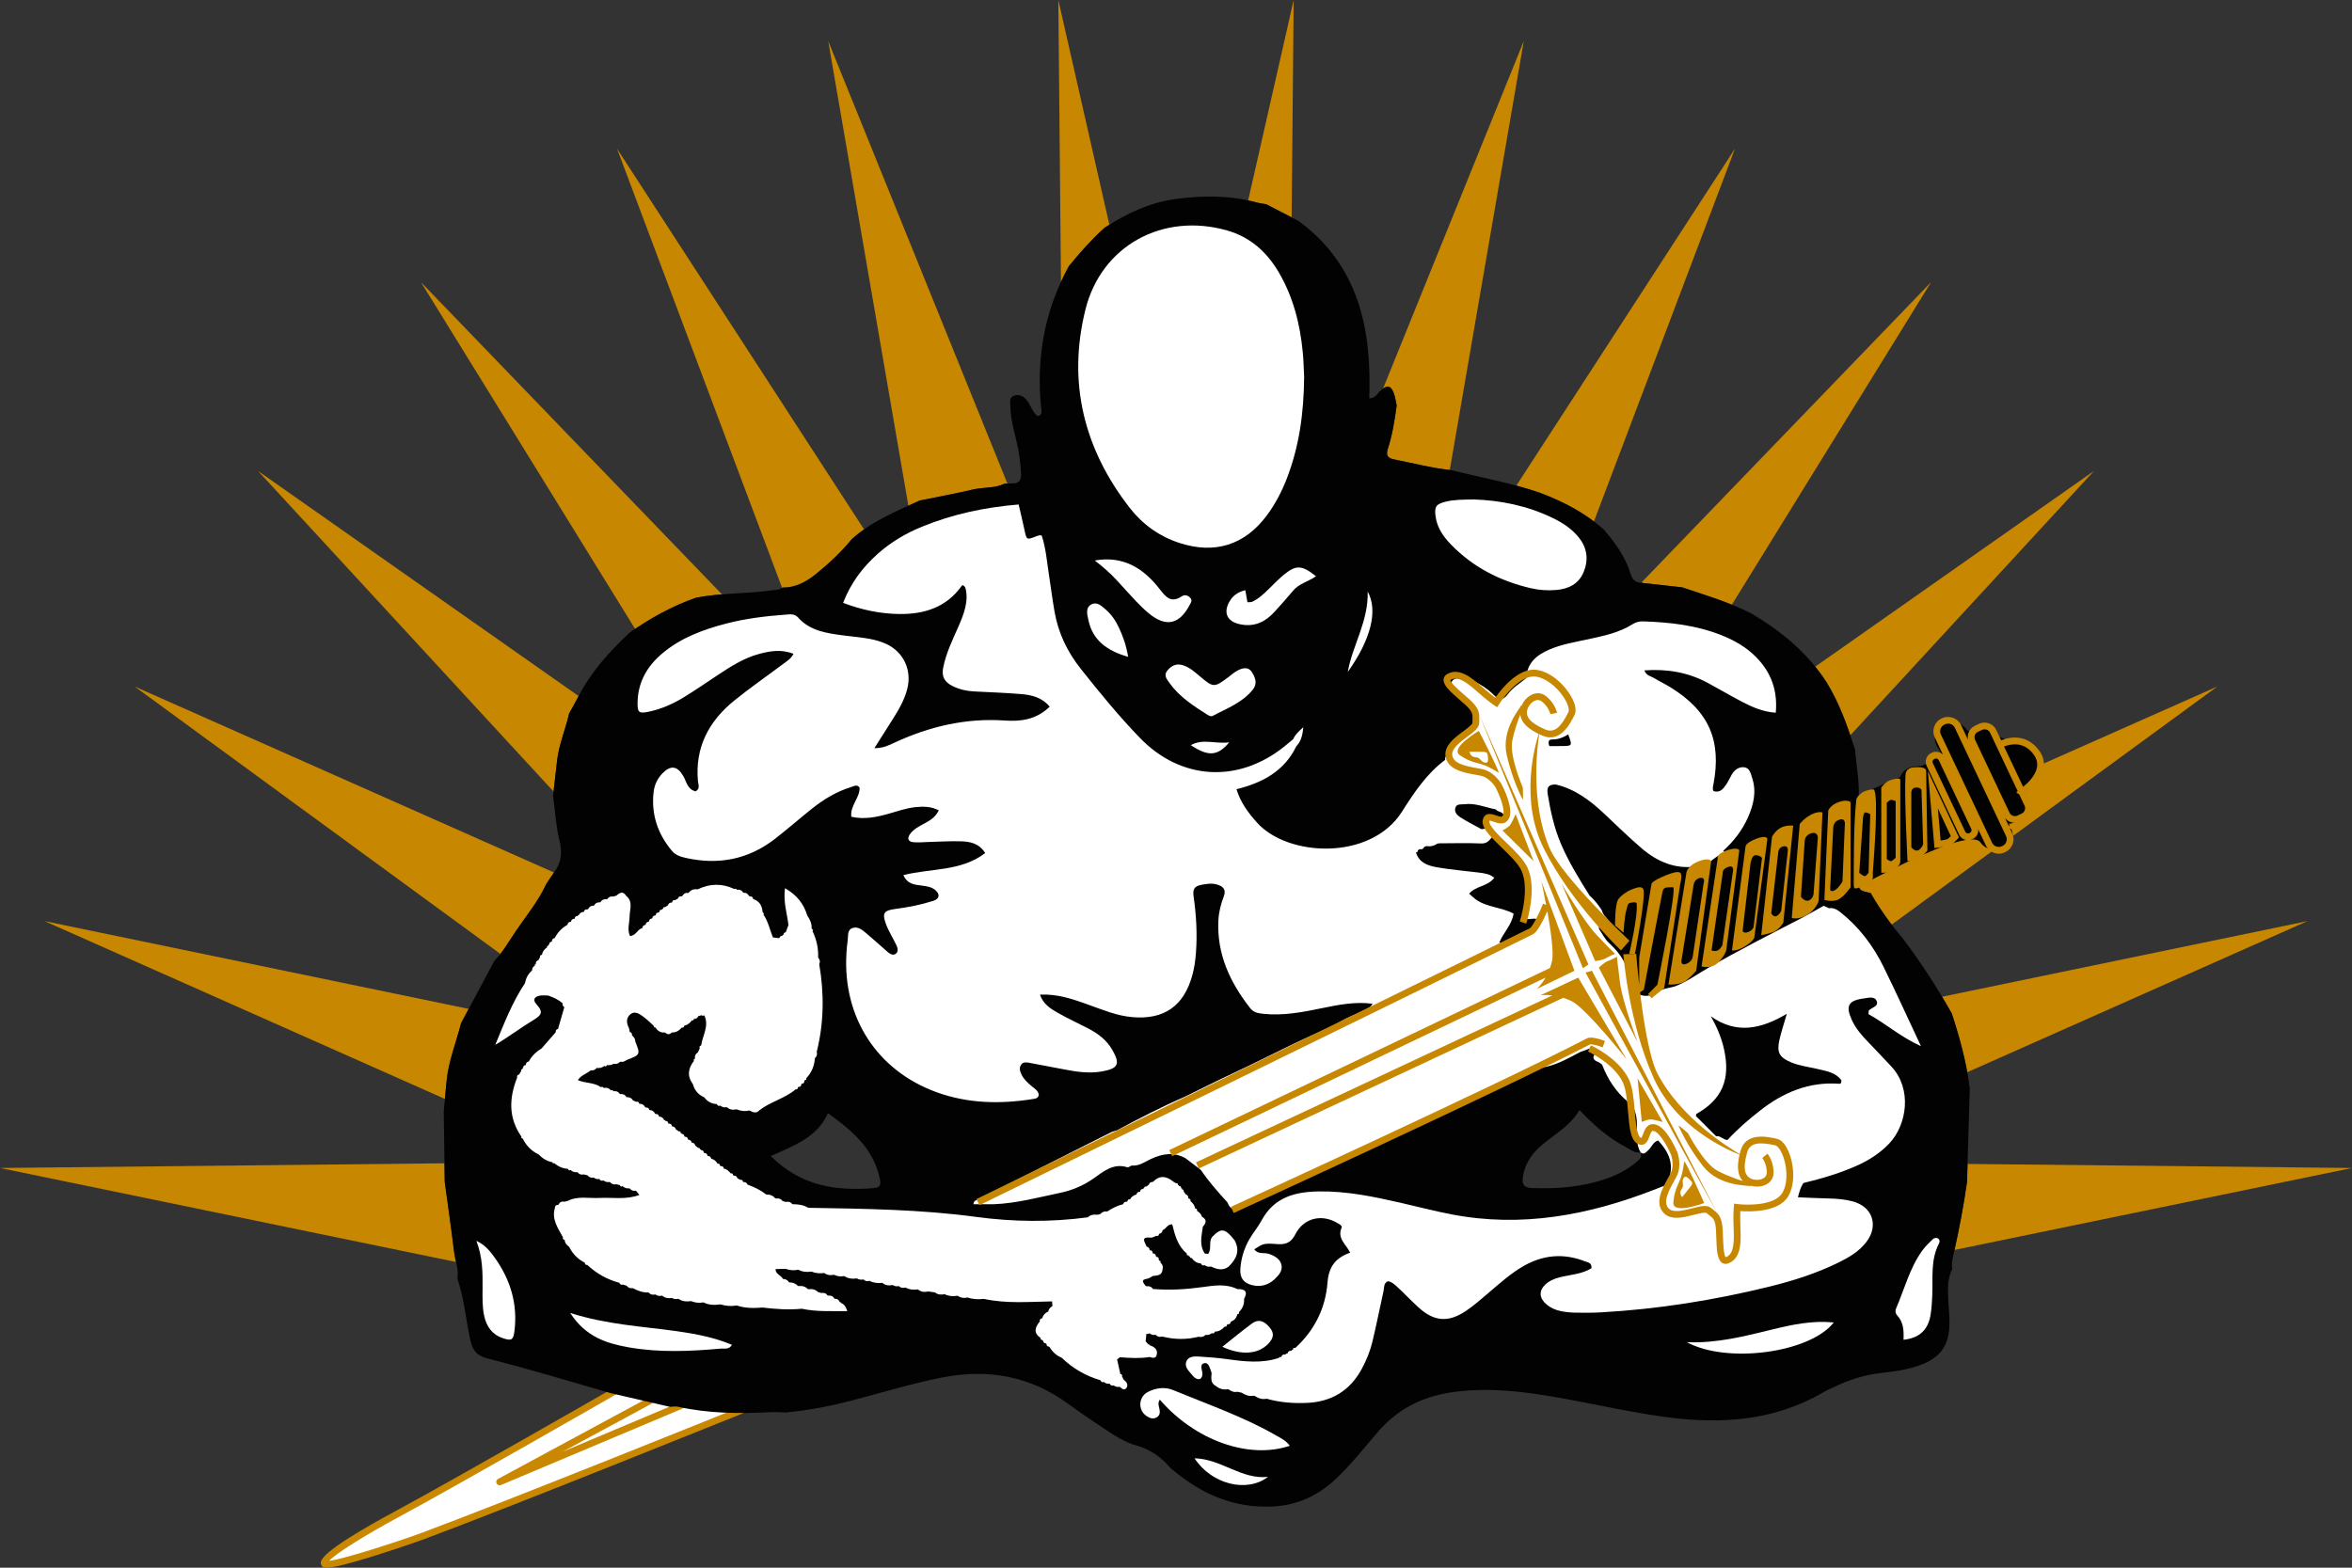 <?xml version="1.0" encoding="utf-8"?>
<!-- Generator: Adobe Illustrator 17.0.0, SVG Export Plug-In . SVG Version: 6.00 Build 0)  -->
<!DOCTYPE svg PUBLIC "-//W3C//DTD SVG 1.1//EN" "http://www.w3.org/Graphics/SVG/1.1/DTD/svg11.dtd">
<svg version="1.1" id="Capa_1" xmlns="http://www.w3.org/2000/svg" xmlns:xlink="http://www.w3.org/1999/xlink" x="0px" y="0px"
	 width="300px" height="200px" viewBox="0 0 300 200" enable-background="new 0 0 300 200" xml:space="preserve">
<rect x="0" y="0" width="300" height="200" fill="#333333" stroke="none"/>
<g>
	<g>
		<path fill="#C88700" d="M56.727,150.765c-0.011-0.786-0.023-1.571-0.034-2.356L0,149.008l58.173,11.993
			c-0.096-0.436-0.2-0.872-0.254-1.313C57.559,156.709,57.129,153.739,56.727,150.765z"/>
		<path fill="#C88700" d="M58.815,130.518c0.322-0.602,0.643-1.203,0.965-1.805l-54.1-11.201l51.067,22.685
			c0.073-0.771,0.145-1.542,0.221-2.314C57.218,135.336,58.192,132.971,58.815,130.518z"/>
		<path fill="#C88700" d="M69.682,112.77c0.325-0.487,0.635-0.986,0.979-1.46l-53.49-23.729l46.652,34.116
			c0.729-0.925,1.319-1.952,1.982-2.923C67.147,116.806,68.675,114.955,69.682,112.77z"/>
		<path fill="#C88700" d="M72.591,91.017c0.396-0.72,0.81-1.43,1.184-2.16c0.01-0.019,0.021-0.037,0.031-0.056L32.907,60.079
			l37.697,40.9c0.152-1.326,0.304-2.652,0.457-3.977C71.299,94.937,72.144,93.028,72.591,91.017z"/>
		<path fill="#C88700" d="M92.087,75.826L53.69,35.996L81.012,80.24c2.424-1.63,4.979-3.013,7.751-3.98
			C89.863,76.039,90.973,75.916,92.087,75.826z"/>
		<path fill="#C88700" d="M104.103,73.213c1.651-1.337,3.198-2.79,4.551-4.438c0.498-0.45,1.024-0.851,1.562-1.231L78.705,18.971
			l21.055,56.024c0.018-0.012,0.037-0.016,0.055-0.03C101.487,74.979,102.86,74.22,104.103,73.213z"/>
		<path fill="#C88700" d="M124.114,62.446c1.323-0.309,2.73-0.13,3.995-0.73c0.13-0.006,0.259-0.015,0.389-0.024L105.641,5.239
			l10.224,59.269c0.478-0.216,0.957-0.432,1.434-0.65C119.572,63.393,121.856,62.973,124.114,62.446z"/>
		<path fill="#C88700" d="M140.893,29.047c0.201-0.13,0.404-0.253,0.606-0.379L134.991,0l0.337,35.968
			c0.311-0.678,0.644-1.352,1.012-2.02C137.748,32.213,139.235,30.55,140.893,29.047z"/>
		<path fill="#C88700" d="M249.304,159.46L300,149.008l-49.036-0.518c-0.022,0.757-0.044,1.513-0.067,2.27
			C250.494,153.683,249.933,156.578,249.304,159.46z"/>
		<path fill="#C88700" d="M250.922,136.791l43.398-19.279l-46.613,9.651c0.422,0.704,0.839,1.411,1.241,2.128
			C249.76,131.754,250.457,134.244,250.922,136.791z"/>
		<path fill="#C98800" d="M237.094,112.074c-0.05,1.514-0.039,1.514,1.508,1.855c0.802,1.409,1.705,2.747,2.685,4.03l41.541-30.378
			l-45.508,20.188c-0.018,1.043-0.036,2.086-0.054,3.129C237.207,111.29,237.107,111.681,237.094,112.074z"/>
		<path fill="#C88700" d="M236.008,93.805l31.085-33.726l-35.566,24.976c0.494,0.613,0.97,1.245,1.407,1.92
			C234.271,89.119,235.194,91.439,236.008,93.805z"/>
		<path fill="#C88700" d="M220.899,77.147l25.412-41.151l-36.874,38.25c0.033,0.042,0.063,0.087,0.096,0.13
			c1.68,0.174,3.358,0.37,5.037,0.558C216.689,75.645,218.826,76.312,220.899,77.147z"/>
		<path fill="#C88700" d="M203.306,66.533l17.99-47.562l-27.885,42.983c1.003,0.271,2,0.565,2.985,0.906
			C198.87,63.788,201.212,64.945,203.306,66.533z"/>
		<path fill="#C88700" d="M177.89,50.511c0.112,0.396,0.171,0.807,0.254,1.21c-0.247,1.892-0.553,3.773-1.142,5.593
			c-0.251,0.777,0.024,1.136,0.779,1.287c2.376,0.474,4.727,1.076,7.139,1.356l9.439-54.718l-17.95,44.334
			C177.124,49.073,177.565,49.359,177.89,50.511z"/>
		<path fill="#C88700" d="M161.506,26.055c1.082,0.559,2.163,1.117,3.244,1.676L165.009,0l-5.805,25.57
			c0.362,0.078,0.725,0.161,1.086,0.261C160.686,25.939,161.1,25.982,161.506,26.055z"/>
	</g>
	<g>
		<g>
			<path id="XMLID_58_" fill="#FFFFFF" d="M94.749,179.843c0,0-29.554,11.935-40.813,16.114c-1.869,0.694-12.282,4.261-12.568,3.504
				c-0.384-1.013,7.648-5.42,9.408-6.37c7.606-4.104,27.671-15.624,27.671-15.624"/>
			<path fill="#C98800" d="M41.662,200c-0.552,0-0.624-0.191-0.698-0.385c-0.162-0.428-0.541-1.427,9.606-6.904
				c7.513-4.054,27.46-15.503,27.661-15.618l0.43,0.749c-0.201,0.116-20.158,11.57-27.681,15.63c-4.565,2.463-8.129,4.712-9,5.654
				c1.883-0.209,8.988-2.528,11.806-3.573c11.124-4.13,40.505-15.991,40.801-16.111l0.323,0.801
				c-0.295,0.119-29.688,11.985-40.824,16.119c-0.963,0.358-4.074,1.434-6.901,2.303C43.872,199.686,42.371,200,41.662,200z"/>
		</g>
		<path fill="#C98800" d="M63.727,189.488c-0.161,0-0.315-0.091-0.389-0.245c-0.1-0.207-0.019-0.457,0.184-0.566l19.319-10.436
			L83.252,179l-11.456,6.189l15.085-6.355l0.336,0.796l-23.321,9.825C63.841,189.477,63.784,189.488,63.727,189.488z"/>
	</g>
	<g>
		<path fill="#030202" d="M248.948,129.291c-1.878-3.345-3.965-6.552-6.279-9.611c-1.532-1.792-2.899-3.701-4.066-5.751
			c-1.548-0.341-1.558-0.341-1.508-1.855c0.013-0.393,0.112-0.784,0.172-1.176c0.025-1.46,0.051-2.92,0.076-4.38
			c-0.122,0.023-0.163-0.04-0.106-0.182c0.01-0.025,0.078-0.028,0.12-0.04c0.038-0.531,0.075-1.062,0.113-1.593
			c-0.119-0.416-0.046-0.822,0.068-1.226c-0.027-0.404-0.055-0.808-0.083-1.212c-0.14-0.003-0.279-0.006-0.419-0.009
			c0.016-0.218,0.033-0.435,0.05-0.65c0.086-2.014-0.322-3.991-0.47-5.989c-0.975-2.987-2.002-5.952-3.68-8.639
			c-2.431-3.762-5.795-6.5-9.607-8.747c-2.802-1.409-5.798-2.303-8.758-3.295c-1.778-0.199-3.554-0.41-5.333-0.591
			c-0.728-0.074-1.051-0.479-1.257-1.15c-0.659-2.15-1.951-3.933-3.395-5.616c-2.396-2.151-5.198-3.596-8.188-4.716
			c-3.653-1.267-7.46-1.931-11.198-2.865c-2.511-0.263-4.95-0.903-7.417-1.394c-0.755-0.15-1.03-0.51-0.779-1.287
			c0.588-1.82,0.895-3.702,1.142-5.593c-0.083-0.404-0.142-0.814-0.254-1.21c-0.39-1.382-0.941-1.535-1.94-0.556
			c-0.324,0.318-0.495,0.834-1.302,0.847c0.328-8.849-1.344-16.959-9.015-22.615c-1.376-0.711-2.751-1.421-4.127-2.132
			c-0.406-0.073-0.82-0.116-1.215-0.225c-3.388-0.93-6.815-0.909-10.265-0.456c-3.361,0.441-6.328,1.854-9.132,3.673
			c-1.658,1.503-3.145,3.167-4.554,4.902c-3.155,5.728-4.213,11.857-3.517,18.325c0.034,0.318,0.081,0.698-0.469,0.8
			c-0.717-0.513-0.877-1.469-1.468-2.11c-0.402-0.436-0.866-0.693-1.462-0.524c-0.747,0.211-0.557,0.829-0.55,1.363
			c0.018,1.527,0.413,2.991,0.772,4.458c0.329,1.342,0.507,2.7,0.588,4.077c0.048,0.819-0.161,1.346-1.095,1.331
			c-0.343-0.006-0.686,0.03-1.029,0.046c-1.264,0.6-2.671,0.421-3.995,0.73c-2.259,0.527-4.542,0.948-6.816,1.413
			c-3.027,1.383-6.126,2.64-8.645,4.917c-1.352,1.648-2.9,3.101-4.551,4.438c-1.243,1.007-2.615,1.766-4.289,1.752
			c-0.413,0.313-0.908,0.27-1.383,0.34c-3.208,0.469-6.478,0.314-9.668,0.955c-3.036,1.06-5.82,2.6-8.447,4.439
			c-2.569,2.407-4.917,4.99-6.54,8.158c-0.374,0.731-0.789,1.441-1.184,2.16c-0.447,2.011-1.292,3.92-1.53,5.984
			c-0.173,1.503-0.345,3.006-0.518,4.51c0.254,1.898,0.356,3.833,0.81,5.681c0.374,1.522,0.274,2.804-0.645,4.048
			c-0.364,0.493-0.686,1.019-1.027,1.529c-1.007,2.185-2.535,4.037-3.877,6.004c-0.875,1.283-1.623,2.664-2.731,3.777
			c-1.419,2.655-2.839,5.31-4.259,7.966c-0.623,2.453-1.597,4.819-1.848,7.365c-0.127,1.294-0.247,2.59-0.37,3.881
			c0.043,2.998,0.086,6,0.13,9.001c0.402,2.974,0.832,5.944,1.192,8.923c0.139,1.146,0.619,2.252,0.42,3.438
			c0.85,2.48,1.069,5.097,1.607,7.645c0.299,1.419,0.74,2.161,2.318,2.559c5.254,1.326,10.44,2.916,15.653,4.405
			c2.513,0.581,5.027,1.162,7.54,1.744c0.341-0.008,0.698-0.087,1.021-0.014c3.867,0.866,7.779,0.899,11.709,0.696
			c0.682-0.035,1.369,0.021,2.049,0.036c2.819-0.271,5.593-0.792,8.34-1.507c3.871-1.007,7.693-2.192,11.632-2.962
			c5.881-1.149,11.239-0.159,16.097,3.408c1.446,1.062,2.941,2.059,4.433,3.058c1.321,0.885,2.668,1.786,4.199,2.212
			c1.667,0.464,2.987,1.338,4.103,2.608c0.226,0.258,0.504,0.472,0.77,0.692c3.584,2.957,7.598,4.672,12.348,4.494
			c3.284-0.123,6-1.39,8.336-3.626c1.902-1.82,3.531-3.884,5.237-5.876c2.452-2.864,5.527-4.457,9.235-5.043
			c3.809-0.602,7.572-0.317,11.34,0.242c5.394,0.8,10.69,2.147,16.099,2.876c7.08,0.954,13.924,0.525,20.258-3.202
			c0.415-0.244,0.864-0.432,1.3-0.639c1.881-0.893,3.824-1.529,5.916-1.766c1.638-0.186,3.287-0.395,4.865-0.949
			c2.731-0.959,3.9-2.526,3.917-5.408c0.006-0.964-0.111-1.929-0.153-2.894c-0.059-1.374-0.155-2.755,0.512-4.038
			c-0.15-0.768,0.082-1.491,0.244-2.228c0.646-2.943,1.221-5.9,1.633-8.886c0.117-3.981,0.233-7.962,0.35-11.943
			C250.833,135.556,249.974,132.404,248.948,129.291z M111.522,151.568c-4.823,0.404-9.333-0.215-13.207-4.086
			c2.959-1.323,5.933-2.381,7.295-5.466c1.552,1.106,2.841,2.138,3.968,3.354c1.338,1.442,2.253,3.11,2.657,5.052
			C112.369,151.071,112.289,151.504,111.522,151.568z M208.791,148.206c-1.124,0.942-2.391,1.631-3.768,2.12
			c-3.107,1.102-6.318,1.359-9.589,1.241c-1.017-0.037-1.328-0.418-1.187-1.397c0.274-1.911,1.357-3.277,2.814-4.418
			c1.568-1.228,3.303-2.269,4.404-4.133c1.828,1.918,3.67,3.564,5.895,4.711c0.592,0.305,1.124,0.807,1.874,0.692
			C209.488,147.555,209.171,147.888,208.791,148.206z"/>
		<path id="XMLID_41_" fill="#FFFFFF" d="M184.408,64c1.083-0.274,2.187-0.251,3.578-0.28c3.335,0.103,6.826,0.783,10.106,2.382
			c1.25,0.609,2.396,1.362,3.281,2.46c1.104,1.369,1.265,2.896,0.599,4.47c-0.63,1.488-1.932,2.105-3.463,2.235
			c-1.098,0.093-2.191,0.024-3.284-0.233c-3.919-0.922-7.367-2.681-10.178-5.595c-0.969-1.005-1.753-2.14-1.94-3.574
			C182.945,64.606,183.173,64.313,184.408,64z"/>
		<path id="XMLID_40_" fill="#FFFFFF" d="M174.45,75.472c1.354,2.427,0.389,6.152-2.536,10.245
			C172.503,82.326,174.551,79.314,174.45,75.472z"/>
		<path id="XMLID_39_" fill="#FFFFFF" d="M154.651,91.35c-0.056,0.03-0.136,0.015-0.204,0.021c-0.127-0.045-0.267-0.072-0.378-0.143
			c-1.799-1.152-3.614-2.29-4.879-4.077c-0.345-0.488-0.831-0.978-0.262-1.643c0.49-0.573,1.077-0.863,1.824-0.675
			c0.897,0.226,1.569,0.835,2.252,1.413c1.766,1.496,1.855,1.501,3.658,0.154c0.331-0.247,0.641-0.526,0.991-0.741
			c0.69-0.423,1.535-0.692,2.02,0.085c0.381,0.611,0.796,1.394,0.114,2.246C158.429,89.685,156.454,90.373,154.651,91.35z"/>
		<path id="XMLID_38_" fill="#FFFFFF" d="M156.781,94.71c-1.476,1.78-2.695,1.815-4.889,0.355
			C153.439,94.197,154.954,94.927,156.781,94.71z"/>
		<path id="XMLID_37_" fill="#FFFFFF" d="M142.368,73.944c-0.826-0.89-1.744-1.68-2.734-2.438c3.654-0.648,6.238,1.011,8.286,3.652
			c0.8,1.032,1.462,1.821,2.815,0.919c0.399-0.267,0.81-0.117,1.104,0.222c0.284,0.327,0.039,0.624-0.124,0.929
			c-1.308,2.457-3.014,2.805-5.183,1.019c-0.583-0.48-1.125-1.017-1.647-1.565C144.031,75.785,143.212,74.853,142.368,73.944z"/>
		<path id="XMLID_36_" fill="#FFFFFF" d="M143.895,83.801c-2.739-0.8-4.522-2.125-5.067-4.694c-0.145-0.685-0.43-1.618,0.436-2.027
			c0.699-0.329,1.287,0.262,1.807,0.714c0.74,0.643,1.267,1.452,1.672,2.33C143.228,81.174,143.638,82.255,143.895,83.801z"/>
		<path id="XMLID_35_" fill="#FFFFFF" d="M158.028,79.608c-1.479-0.36-1.986-1.4-1.269-2.753c0.396-0.748,0.991-1.294,2.082-1.559
			c0.103,0.583,0.184,1.041,0.272,1.541c0.252-0.027,0.464,0.001,0.627-0.076c0.819-0.389,1.468-1.005,2.108-1.632
			c0.638-0.625,1.259-1.275,1.95-1.838c1.529-1.245,2.275-1.197,4.058,0.224c-0.956,0.68-2.157,0.924-2.916,1.843
			c-0.744,0.9-1.535,1.762-2.314,2.633C161.391,79.369,159.922,80.069,158.028,79.608z"/>
		<path id="XMLID_34_" fill="#FFFFFF" d="M138.448,39.496c2.038-8.191,9.897-12.418,18.062-10.097
			c2.941,0.836,5.066,2.732,6.59,5.328c1.852,3.153,2.727,6.612,3.07,10.22c0.111,1.166,0.133,2.341,0.174,3.117
			c-0.038,4.706-0.643,8.916-2.201,12.961c-0.648,1.682-1.472,3.267-2.548,4.717c-2.816,3.793-6.644,4.996-11.155,3.526
			c-2.575-0.84-4.706-2.375-6.338-4.471C138.245,57.271,136.14,48.776,138.448,39.496z"/>
		<path id="XMLID_33_" fill="#FFFFFF" d="M65.618,169.821c-0.146,1.166-0.399,1.262-1.492,0.894
			c-1.386-0.467-2.079-1.502-2.372-2.863c-0.247-1.151-0.209-2.323-0.202-3.49c0.013-1.99,0.021-3.979-0.794-6.06
			c1.173,0.549,1.794,1.372,2.379,2.195C65.123,163.29,66.048,166.389,65.618,169.821z"/>
		<path id="XMLID_32_" fill="#FFFFFF" d="M91.952,172.049c-3.922,0.348-7.851,0.529-11.755-0.161
			c-2.818-0.499-5.491-1.325-7.466-4.386c4.728,1.507,9.219,1.705,13.642,2.333c2.382,0.338,4.736,0.787,6.988,1.73
			C92.989,172.212,92.409,172.008,91.952,172.049z"/>
		<path id="XMLID_31_" fill="#FFFFFF" d="M142.848,173.155c-0.121,0.091-0.241,0.182-0.362,0.274c0.138,0.62,0.277,1.24,0.415,1.86
			c0.185,0.029,0.275,0.121,0.211,0.316c0.075,0.144,0.151,0.288,0.226,0.431c0.38,0.259,0.604,0.652,0.343,1.032
			c-0.251,0.366-0.594,0.104-0.849-0.143c-0.284,0.05-0.544-0.003-0.777-0.176c-0.232,0.058-0.411-0.006-0.525-0.224
			c-0.276,0.041-0.519-0.03-0.726-0.219c-0.216,0.069-0.36-0.006-0.434-0.219c-1.89-0.548-3.539-1.509-4.955-2.875
			c-0.661-0.267-1.156-0.724-1.518-1.331l-0.091-0.088c-0.212-0.001-0.318-0.109-0.321-0.32l-0.093-0.093
			c-0.212-0.003-0.319-0.109-0.317-0.322l-0.104-0.003l0.008-0.104c-0.182,0.005-0.275-0.073-0.247-0.264
			c-0.966-0.651-0.707-1.364-0.107-2.094c-0.043-0.256,0.083-0.382,0.323-0.421c0.107-0.422,0.38-0.695,0.772-0.861
			c0.035-0.33,0.251-0.524,0.513-0.682c-0.012-0.201-0.023-0.402-0.035-0.603c-2.908,0.044-5.824,0.313-8.707-0.321
			c-0.717,0.092-1.422,0.049-2.111-0.18c-0.452,0.12-0.867,0.035-1.252-0.222c-0.573,0.113-1.126,0.058-1.655-0.197
			c-0.437,0.089-0.855,0.08-1.219-0.227c-0.276-0.04-0.553-0.079-0.829-0.119c-0.484,0.094-0.948,0.086-1.343-0.266
			c-0.554,0.084-1.089,0.037-1.591-0.236c-0.318,0.088-0.61,0.055-0.855-0.188c-0.278,0.078-0.531,0.012-0.771-0.132
			c-0.478,0.09-0.934,0.072-1.32-0.278c-0.566,0.065-1.114,0.018-1.626-0.255c-0.298,0.096-0.562,0.044-0.785-0.183
			c-0.297,0.079-0.573,0.026-0.834-0.129c-0.573,0.084-1.12,0.027-1.617-0.298c-0.451,0.085-0.886,0.042-1.3-0.166
			c-0.448,0.094-0.873,0.059-1.252-0.228c-0.566,0.094-1.115,0.024-1.649-0.179c-0.578,0.089-1.136,0.043-1.66-0.239
			c-0.557,0.125-1.101,0.074-1.636-0.114c-0.408,0.011-0.817,0.021-1.225,0.032l-0.043,0.044c0.034,0.626,0.711,0.747,0.949,1.213
			c0.335,0.015,0.61,0.138,0.783,0.441c0.437-0.009,0.816,0.125,1.124,0.443l0.11,0.031c0.443-0.054,0.836,0.048,1.154,0.378
			l0.091,0.023c0.464-0.067,0.88,0.028,1.222,0.367c0.147,0.039,0.295,0.077,0.442,0.116c0.319-0.056,0.583,0.024,0.764,0.309
			l0.061,0.023c0.343-0.034,0.631,0.046,0.799,0.38l0.032,0.017c0.332-0.019,0.548,0.141,0.673,0.439l0.104-0.014l0.008,0.104
			c0.424,0.142,0.639,0.454,0.842,1.052c-2.027-0.017-3.923,0.102-5.806-0.305c-1.672,0.165-3.336,0.047-4.997-0.152
			c-1.112,0.085-2.219,0.105-3.294-0.264c-0.71,0.131-1.406,0.063-2.093-0.14c-0.746,0.109-1.477,0.099-2.168-0.256
			c-0.537,0.111-1.057,0.049-1.562-0.159c-0.568,0.077-1.119,0.062-1.608-0.295c-0.307,0.073-0.6,0.038-0.878-0.117
			c-0.457,0.102-0.864-0.009-1.232-0.288c-0.305,0.078-0.588,0.034-0.846-0.151c-0.329,0.073-0.626,0.035-0.851-0.249
			c-0.742,0.033-1.403-0.226-2.044-0.562c-0.319,0.066-0.569-0.044-0.76-0.3c-0.163-0.051-0.326-0.101-0.488-0.152
			c-0.221,0.069-0.37-0.007-0.446-0.225c-1.565-0.413-2.927-1.19-4.108-2.29c-0.199,0.033-0.287-0.062-0.292-0.253l-0.079-0.061
			c-0.873-0.446-1.502-1.128-1.94-1.997c-0.302-0.217-0.537-0.476-0.557-0.872c-0.19-0.037-0.286-0.138-0.226-0.341
			c-0.635-1.173-1.468-2.293-1.017-3.759c0.003-0.264,0.15-0.368,0.398-0.364l0.07-0.044c0.153-0.327,0.411-0.434,0.755-0.364
			c0.126-0.03,0.253-0.06,0.379-0.089c1.298-0.674,2.697-0.321,4.052-0.39c1.711-0.087,3.453,0.259,5.121-0.388l-0.444-0.536
			c-0.328,0.061-0.6-0.032-0.807-0.298c-0.341,0.03-0.651-0.038-0.902-0.289c-0.175,0.124-0.276,0.047-0.343-0.126
			c-0.145-0.036-0.29-0.072-0.435-0.108c-0.341,0.07-0.624-0.03-0.851-0.291c-0.303,0.056-0.575-0.019-0.823-0.196
			c-0.225,0.085-0.397,0.032-0.502-0.193c-0.273,0.058-0.516-0.007-0.733-0.179c-0.322,0.075-0.579-0.032-0.785-0.282
			c-0.151-0.038-0.302-0.076-0.454-0.114c-0.334,0.071-0.615-0.008-0.826-0.288c-0.331,0.031-0.632-0.031-0.872-0.281
			c-0.181,0.108-0.28,0.027-0.341-0.146c-0.666-0.041-1.245-0.291-1.747-0.726l-0.161,0.038l-0.078-0.159
			c-0.699-0.125-1.266-0.486-1.752-0.988c-0.875-0.423-1.538-1.062-1.976-1.931l-0.076-0.112l-0.158-0.054l0.029-0.152
			c-1.693-2.408-1.594-4.949-0.558-7.558c-0.062-0.219,0.038-0.338,0.243-0.391c0.093-0.156,0.185-0.311,0.278-0.466l-0.008-0.172
			l0.17-0.061l-0.021-0.105l0.105-0.017c-0.022-0.231,0.092-0.349,0.313-0.38l0.033-0.042c0.003-0.241,0.128-0.377,0.363-0.414
			l0.014-0.015c0.384-0.715,0.954-1.248,1.64-1.667c0.598-0.688,1.197-1.377,1.795-2.065c-0.033-0.227,0.069-0.36,0.287-0.412
			c0.268-0.928,0.537-1.856,0.805-2.784c-0.204-0.105-0.243-0.286-0.225-0.493c-0.54-0.468-1.176-0.756-1.844-0.984
			c-0.273-0.006-0.548-0.03-0.819-0.013c-0.831,0.052-1.27,0.489-0.636,1.169c0.924,0.992,0.541,1.392-0.438,1.984
			c-1.631,0.986-3.153,2.152-4.844,3.149c1.119-2.706,2.156-5.417,3.778-7.85c0.126-0.645,0.405-1.204,0.914-1.635
			c-0.008-0.276,0.102-0.483,0.356-0.604l-0.012-0.153l0.135-0.072c-0.023-0.246,0.082-0.407,0.32-0.48
			c0.071-0.122,0.141-0.244,0.212-0.366c-0.042-0.202,0.056-0.299,0.246-0.325c0.068-0.413,0.307-0.707,0.644-0.934l0.019-0.182
			l0.177-0.061l-0.018-0.106l0.106-0.014c-0.018-0.226,0.096-0.343,0.311-0.377l0.035-0.047c0.001-0.242,0.126-0.377,0.361-0.415
			c0.366-0.729,0.908-1.29,1.618-1.69c0.042-0.252,0.189-0.385,0.445-0.396l0.011-0.009c0.039-0.238,0.182-0.353,0.42-0.356
			l0.05-0.04c0.026-0.221,0.141-0.334,0.371-0.308l0.02-0.104l0.104,0.022c0.134-0.291,0.349-0.461,0.68-0.46l0.005-0.003
			c0.044-0.241,0.187-0.344,0.43-0.308l0.112-0.061c0.146-0.29,0.373-0.443,0.705-0.418l0.045-0.023
			c0.165-0.318,0.439-0.426,0.781-0.406l0.034-0.016c0.178-0.314,0.456-0.413,0.798-0.372l0.073-0.026
			c0.181-0.273,0.431-0.384,0.755-0.319c0.133-0.039,0.266-0.079,0.399-0.118c0.427-0.376,0.851-0.633,1.255,0.027
			c0.911,0.746,0.446,1.735,0.434,2.627c-0.01,0.836-0.332,1.686,0.056,2.505c0.805-0.085,0.954-0.88,1.561-1.018
			c0.037-0.247,0.178-0.389,0.428-0.417c0.03-0.247,0.168-0.385,0.416-0.413c0.03-0.25,0.17-0.384,0.422-0.403l0.004-0.004
			c0.034-0.244,0.176-0.368,0.419-0.383l0.025-0.022c0.021-0.243,0.152-0.363,0.398-0.355l0.063-0.05
			c0.02-0.218,0.138-0.323,0.359-0.308l0.013-0.104l0.103,0.015c0.001-0.178,0.08-0.266,0.266-0.229
			c0.122-0.081,0.244-0.162,0.365-0.243c0.069-0.243,0.236-0.349,0.483-0.344l0.051-0.035c0.03-0.205,0.132-0.314,0.353-0.267
			c0.119-0.061,0.237-0.123,0.356-0.184c0.079-0.234,0.243-0.332,0.486-0.303l0.11-0.054c0.156-0.283,0.387-0.427,0.718-0.383
			l0.088-0.035c0.291-0.385,0.689-0.483,1.144-0.429l0.039-0.013c1.538-0.735,3.081-0.75,4.627-0.026
			c0.148-0.072,0.264-0.037,0.348,0.105c0.336-0.058,0.602,0.039,0.773,0.348l0.059,0.028c0.33-0.032,0.551,0.124,0.698,0.407
			l0.122,0.069c0.241-0.036,0.368,0.076,0.404,0.309l0.024,0.018c0.801,0.27,1.128,0.876,1.188,1.672l0.016,0.048l0.155,0.102
			l-0.06,0.161c0.606,0.886,0.804,1.941,1.202,2.913c0.258,0.032,0.516,0.064,0.774,0.095l0.062-0.027
			c0.05-0.193,0.175-0.281,0.373-0.264l0.016-0.125l0.126-0.001c-0.004-0.196,0.095-0.304,0.285-0.335
			c0.115-0.305,0.23-0.61,0.345-0.915c-0.16-1.467-0.678-2.903-0.443-4.709c1.534,0.876,2.385,1.995,2.836,3.464
			c0.332,0.507,0.605,1.034,0.563,1.667c0.066,0.068,0.138,0.133,0.193,0.209c0.009,0.013-0.055,0.078-0.085,0.119
			c0.511,1.073,0.774,2.199,0.721,3.392c0.218,0.249,0.294,0.522,0.14,0.833c0.643,3.749,0.611,7.48-0.316,11.184
			c0.096,0.328,0.006,0.602-0.242,0.83c-0.054,0.979-0.42,1.825-1.089,2.54l0.002,0.175l-0.172,0.061l-0.083,0.115
			c0.017,0.231-0.098,0.343-0.322,0.356l-0.062,0.065c-0.006,0.228-0.117,0.345-0.35,0.338l-0.087,0.069
			c-0.007,0.187-0.092,0.282-0.29,0.242c-1.374,1.179-3.203,1.573-4.622,2.674c-0.41,0.47-0.835,0.24-1.261,0.029
			c-0.563,0.13-1.11,0.076-1.64-0.151c-0.45,0.094-0.874,0.07-1.228-0.273c-0.313,0.06-0.6,0.011-0.851-0.196
			c-0.213,0.075-0.363,0.01-0.45-0.199c-0.669-0.034-1.204-0.318-1.599-0.862c-0.755-0.32-1.229-0.884-1.448-1.669
			c-0.763-1.03-0.624-2.02,0.132-2.983l-0.047-0.162l0.153-0.093l0.025-0.069c-0.051-0.347,0.103-0.593,0.384-0.776
			c0.076-0.172,0.151-0.345,0.227-0.517c-0.096-0.195-0.003-0.293,0.178-0.345c0.168-1.275,1.046-2.475,0.408-3.836l-0.201,0.039
			l-0.196-0.059c-0.133,0.041-0.266,0.083-0.399,0.125c-0.064,0.229-0.216,0.325-0.45,0.297l-0.023,0.102l-0.102-0.025l-0.058,0.164
			l-0.166-0.01c-0.245,0.34-0.553,0.591-0.973,0.681c-0.017,0.186-0.108,0.274-0.301,0.227c-0.343,0.374-0.724,0.67-1.273,0.623
			c-0.285,0.301-0.573,0.31-0.865,0.01c-0.556,0.066-0.948-0.184-1.236-0.637l-0.165-0.023l-0.024-0.164
			c-0.451-0.402-0.873-0.844-1.36-1.194c-0.486-0.349-1.068-0.779-1.652-0.296c-0.52,0.43-0.521,1.055-0.214,1.668
			c0.087,0.174,0.097,0.387,0.143,0.582c0.222,0.066,0.322,0.209,0.282,0.442c0.25,0.201,0.426,0.443,0.426,0.78
			c0.66,1.671,0.655,1.679-1.143,2.373c-0.233,0.193-0.498,0.261-0.796,0.204c-0.227,0.255-0.511,0.324-0.836,0.256
			c-0.25,0.172-0.524,0.22-0.819,0.16c-0.082,0.171-0.197,0.24-0.373,0.122c-0.28,0.253-0.619,0.286-0.974,0.259
			c-0.189,0.241-0.428,0.355-0.738,0.298c-0.534,0.44-1.26,0.626-1.652,1.252c0.947,0.42,2.069,0.267,2.951,0.9
			c0.146-0.082,0.263-0.05,0.349,0.094c0.362-0.063,0.676,0.008,0.909,0.316c0.148-0.077,0.259-0.041,0.336,0.107
			c0.337-0.053,0.613,0.038,0.797,0.342l0.038,0.016c0.347-0.029,0.638,0.057,0.814,0.387l0.018,0.009
			c0.349-0.018,0.632,0.096,0.811,0.413c0.149,0.061,0.297,0.122,0.446,0.183c0.212-0.064,0.321,0.032,0.363,0.233l0.035,0.02
			c0.333-0.018,0.566,0.133,0.714,0.426l0.102,0.056c0.245-0.035,0.39,0.067,0.435,0.311c0.336,0.003,0.586,0.143,0.726,0.458
			l0.082,0.052c0.241-0.022,0.387,0.082,0.427,0.325l0.006,0.004c0.328,0,0.532,0.179,0.663,0.462l0.119-0.017l0.028,0.117
			c0.215-0.025,0.329,0.076,0.354,0.287l0.064,0.046c0.248-0.014,0.388,0.102,0.422,0.348l0.007,0.006
			c0.255,0.01,0.419,0.135,0.486,0.383c0.117,0.082,0.234,0.163,0.352,0.245c0.185-0.032,0.265,0.053,0.26,0.233l0.112-0.013
			l0.011,0.112c0.218-0.016,0.327,0.091,0.344,0.303l0.075,0.061c0.238-0.01,0.365,0.106,0.389,0.341l0.035,0.029
			c0.242,0.008,0.388,0.126,0.427,0.369c0.258,0.014,0.418,0.144,0.478,0.397c0.122,0.094,0.244,0.187,0.366,0.281l0.176,0.021
			l0.051,0.172l0.123-0.01l0.021,0.121c0.216-0.02,0.321,0.088,0.339,0.295l0.082,0.065c0.232-0.009,0.363,0.099,0.386,0.333
			l0.039,0.031c0.244,0.004,0.395,0.122,0.445,0.364c0.377,0.07,0.619,0.317,0.815,0.624c0.195-0.034,0.287,0.057,0.295,0.247
			l0.094,0.066c0.238-0.022,0.373,0.088,0.411,0.321c0.384,0.062,0.637,0.312,0.861,0.604c0.197-0.038,0.296,0.051,0.315,0.243
			l0.079,0.048c0.244-0.018,0.398,0.091,0.461,0.327c0.13,0.071,0.261,0.142,0.391,0.214c0.201-0.049,0.299,0.043,0.324,0.236
			l0.07,0.041c0.25-0.016,0.425,0.083,0.51,0.325c0.871,0.292,1.674,0.714,2.407,1.269c0.443-0.024,0.819,0.114,1.109,0.459
			l0.123,0.041c0.338-0.042,0.629,0.034,0.832,0.331c0.138,0.036,0.277,0.072,0.415,0.109c0.333-0.062,0.627-0.01,0.835,0.289
			c0.703,0.002,1.391,0.074,2.011,0.449l0.059,0.012c7.15,0.119,14.296,0.202,21.406,1.164c4.716,0.638,9.463,0.679,14.198,0.052
			l0.018-0.003c0.349-0.347,0.781-0.38,1.236-0.327c0.124-0.032,0.249-0.064,0.373-0.097c0.225-0.286,0.526-0.365,0.873-0.319
			c0.624-0.412,1.279-0.756,2.014-0.927c0.072-0.234,0.234-0.336,0.475-0.322l0.083-0.051c0.019-0.191,0.117-0.282,0.314-0.251
			c0.202-0.301,0.451-0.539,0.825-0.606c0.047-0.239,0.193-0.358,0.435-0.361l0.046-0.036c0.028-0.223,0.148-0.332,0.377-0.309
			l0.017-0.103l0.102,0.018c0.002-0.177,0.08-0.263,0.265-0.225c0.116-0.083,0.233-0.165,0.349-0.248
			c0.072-0.251,0.245-0.357,0.499-0.349l0.041-0.025c0.835-0.854,1.685-0.734,2.542-0.036c0.12,0.073,0.24,0.146,0.359,0.219
			c0.201-0.035,0.28,0.062,0.273,0.252l0.104-0.006l0.001,0.104c0.215-0.004,0.319,0.1,0.309,0.316l0.111,0.009l-0.012,0.111
			l0.181,0.059l0.02,0.184c0.086,0.13,0.173,0.26,0.259,0.391c0.242,0.069,0.353,0.23,0.338,0.48l0.035,0.059
			c0.192,0.027,0.291,0.123,0.245,0.327c0.292,0.249,0.535,0.529,0.587,0.93c0.192,0.019,0.283,0.118,0.25,0.316
			c0.29,0.188,0.54,0.41,0.635,0.761c0.685,0.366,0.512,0.804,0.105,1.261c-0.146,1.167-0.503,2.35,0.271,3.445
			c0.135-0.024,0.266-0.01,0.393,0.039c0.509-0.641,0.046-1.512,0.513-2.163c1.164-1.207,1.634-1.142,2.862,0.391
			c0.75,1.352,0.243,2.424-0.756,3.386c-0.753,0.562-1.501,0.324-2.247-0.018c-0.293,0.067-0.56,0.014-0.799-0.171
			c-0.232,0.075-0.393,0.001-0.481-0.228c-0.525-0.013-0.888-0.301-1.189-0.696l-0.179-0.02l-0.05-0.177l-0.12,0.004l-0.008-0.12
			c-0.189,0.017-0.283-0.062-0.26-0.259c-1.163-0.965-1.511-2.337-1.852-3.712c-0.594-0.056-0.776,0.568-1.229,0.745
			c-0.034,0.266-0.178,0.425-0.448,0.461c-0.026,0.208-0.117,0.328-0.348,0.253c-0.242,0.083-0.495,0.26-0.725,0.235
			c-1.372-0.149-0.713,0.595-0.523,1.139c0.238,0.046,0.366,0.19,0.384,0.432l0.022,0.024c0.241,0.02,0.374,0.147,0.384,0.393
			l0.03,0.03c0.245,0.013,0.376,0.138,0.379,0.387l0.033,0.036c0.245,0.019,0.353,0.152,0.329,0.395l0.059,0.097l0.172,0.075
			l-0.025,0.173c0.281,0.239,0.367,0.537,0.269,0.891c-0.065,0.778-0.678,0.742-1.215,0.818l-0.042,0.015
			c-0.231,0.116-0.453,0.299-0.696,0.336c-0.924,0.14-0.462,0.542-0.199,0.916l0.112,0.043c0.33-0.033,0.613,0.043,0.804,0.339
			l0.034,0.012c2.114,0.175,4.207,0.05,6.312-0.243c1.456-0.203,2.973-0.453,4.405,0.243l0.058,0.015
			c0.926-0.018,1.355,0.295,0.829,1.244c0.046,0.666-0.181,1.226-0.66,1.687c0.06,0.188-0.028,0.269-0.206,0.284
			c-0.109,0.459-0.37,0.782-0.826,0.934c-0.03,0.238-0.158,0.358-0.404,0.337l-0.081,0.055c-0.014,0.191-0.106,0.285-0.305,0.245
			c-0.327,0.363-0.7,0.637-1.219,0.627c-0.076,0.209-0.214,0.289-0.43,0.209c-0.231,0.192-0.492,0.269-0.79,0.212
			c-0.24,0.268-0.539,0.322-0.875,0.24c-1.546,0.388-3.09,0.367-4.633-0.022c-0.324,0.085-0.614,0.039-0.848-0.222
			c-0.295,0.061-0.556-0.026-0.798-0.189l-0.186,0.076l-0.201-0.007c-0.031,0.316-0.062,0.632-0.094,0.948
			c0.119,0.137,0.238,0.275,0.357,0.412l0.113-0.026l0.025,0.114c0.646,0.204,1.13,0.57,0.893,1.315
			c-0.123,0.386-0.536,0.308-0.87,0.189C145.385,173.323,144.116,173.248,142.848,173.155z"/>
		<path id="XMLID_30_" fill="#FFFFFF" d="M159.647,168.876c0.823-0.608,1.524-0.432,2.27,0.441c0.641,0.75,0.586,1.366-0.192,2.156
			c-1.266,1.285-3.36,1.474-5.815,0.344C157.285,170.73,158.44,169.768,159.647,168.876z"/>
		<path id="XMLID_29_" fill="#FFFFFF" d="M152.364,186.047c3.399,0.062,5.989,2.75,9.375,2.363
			C159.018,190.498,154.531,189.351,152.364,186.047z"/>
		<path id="XMLID_27_" fill="#FFFFFF" d="M147.935,178.56c-0.302,0.486-0.121,0.813-0.055,1.14c0.086,0.426,0.106,0.839-0.315,1.101
			c-0.48,0.299-0.936,0.124-1.348-0.165c-1.109-0.779-1.003-2.448,0.215-3.064c1.03-0.521,2.158-0.663,3.218-0.225
			c4.397,1.817,8.911,3.374,13.061,5.748c0.635,0.363,1.327,0.688,1.802,1.353C159.305,186.211,152.417,183.762,147.935,178.56z"/>
		<path id="XMLID_25_" fill="#FFFFFF" d="M215.159,171.228c3.77,0.173,7.367-0.753,10.974-1.636
			c2.514-0.615,5.044-1.143,7.764-0.878C230.89,172.589,220.279,174.03,215.159,171.228z"/>
		<path id="XMLID_24_" fill="#FFFFFF" d="M236.886,148.692c-2.209,0.992-4.521,1.666-6.868,2.236
			c-0.363,0.555-0.53,1.185-0.69,1.817c1.304,0.052,2.611,0.125,3.92,0.151c1.04,0.021,2.074,0.108,3.075,0.375
			c2.52,0.673,3.329,3.073,1.747,5.16c-0.943,1.243-2.266,2.004-3.634,2.673c-2.8,1.37-5.754,2.303-8.774,3.045
			c-7.048,1.732-14.188,2.869-21.438,3.275c-1.101,0.062-2.207,0.061-3.309,0.04c-0.618-0.012-1.244-0.076-1.849-0.2
			c-1.402-0.287-2.492-1.216-2.553-2.109c-0.062-0.904,0.904-1.829,2.414-2.199c1.387-0.341,2.853-0.409,4.062-1.153
			c0.075-0.723-0.45-0.738-0.795-0.874c-2.747-1.084-5.396-0.853-7.945,0.634c-1.56,0.91-2.894,2.108-4.262,3.268
			c-0.998,0.847-1.979,1.733-3.066,2.452c-2.233,1.477-4.028,1.299-6-0.498c-0.917-0.835-1.766-1.744-2.679-2.585
			c-0.347-0.319-0.707-0.668-1.216-0.747c-0.561,0.248-0.455,0.796-0.553,1.246c-0.474,2.154-0.906,4.318-1.419,6.463
			c-0.289,1.207-0.759,2.359-1.351,3.459c-1.508,2.801-3.864,4.224-7.02,4.356c-1.732,0.073-3.446-0.054-5.121-0.533
			c-0.571,0.13-1.067-0.059-1.535-0.363l-0.116-0.019c-0.575,0.112-1.072-0.088-1.543-0.388c-0.18-0.039-0.36-0.078-0.54-0.118
			c-0.429,0.103-0.784-0.067-1.122-0.303l-0.112-0.021c-0.557,0.097-1.051-0.044-1.488-0.397c-0.738-0.37-0.611-1.032-0.563-1.668
			c-0.09-0.258-0.165-0.523-0.274-0.773c-0.144-0.33-0.353-0.621-0.772-0.446c-0.309,0.129-0.273,0.422-0.229,0.699
			c0.042,0.268,0.14,0.553,0.089,0.806c-0.106,0.532-0.46,0.622-0.907,0.35c-0.115-0.07-0.216-0.174-0.301-0.281
			c-0.423-0.532-1.089-1.059-0.846-1.778c0.265-0.783,1.113-0.709,1.791-0.669c1.166,0.068,2.334,0.168,3.491,0.328
			c2.19,0.302,4.371,0.557,6.532-0.165c0.075-0.103,0.175-0.142,0.3-0.117c0.096-0.245,0.256-0.376,0.533-0.304
			c0.057-0.103,0.144-0.148,0.261-0.132c0.082-0.262,0.246-0.4,0.532-0.359c0.021-0.095,0.08-0.138,0.177-0.13
			c-0.011-0.21,0.093-0.273,0.285-0.224c2.466-2.242,3.869-5.09,4.12-8.343c0.155-2.011,1.006-3.154,2.89-3.819
			c-0.521-1.059-1.688-1.833-1.094-3.177c0.113-0.257-0.247-0.432-0.486-0.577c-2.023-1.232-4.338-0.69-5.413,1.411
			c-0.529,1.035-1.184,1.335-2.294,1.252c-1.783-0.133-1.789-0.065-2.942,0.662c0.485,0.689,1.269,0.38,1.863,0.586
			c0.758,0.262,1.458,0.645,1.612,1.452c0.137,0.722-0.368,1.297-0.884,1.778c-0.82,0.763-1.795,1.018-2.875,0.755
			c-1.104-0.269-1.576-0.953-1.492-2.103c0.096-1.328,0.483-2.583,1.139-3.733c0.477-0.837,1.119-1.581,1.575-2.427
			c1.582-2.938,4.222-3.645,7.288-3.691c3.561-0.053,6.995,0.66,10.429,1.447c2.152,0.493,4.291,1.052,6.458,1.472
			c8.981,1.741,17.564,0.113,25.942-3.156c0.512-0.2,1.024-0.401,1.535-0.601c0.987-2.121,0.669-3.786-1.085-5.667
			c-0.643,0.203-0.827,0.87-1.276,1.267c-0.272,0.241-0.54,0.62-0.959,0.249c-0.715-1.272-0.389-2.679-0.482-4.023
			c-0.071-1.021-0.367-1.788-1.186-2.469c-1.498-1.246-2.536-2.861-3.234-4.685c-0.16-0.115-0.305-0.271-0.483-0.337
			c-0.83-0.307-0.764-0.749-0.224-1.284c-0.214-0.328-0.384-0.707-0.91-0.449c-0.356,0.175-0.745,0.282-1.119,0.42
			c-1.677,0.866-3.304,1.859-5.245,2.05l0.004-0.001c-0.081,0.21-0.251,0.285-0.459,0.302c-1.809,0.87-3.613,1.752-5.432,2.602
			c-0.599,0.28-1.179,0.716-1.915,0.484c-2.264,1.644-4.91,2.538-7.39,3.756c-1.777,0.873-3.607,1.636-5.414,2.448
			c-2.107,1.376-4.521,2.122-6.73,3.286c-3.579,1.661-7.164,3.308-10.733,4.991c-0.892,0.421-1.413,0.16-1.74-0.701
			c-1.206-1.324-2.396-2.661-3.402-4.15c-0.653-0.497-1.306-0.995-1.959-1.492c-1.496-0.815-2.94-0.585-4.421,0.11
			c-0.77,0.362-1.503,0.926-2.441,0.826c-0.189,0.079-0.411,0.267-0.561,0.22c-1.763-0.546-2.995,0.511-4.262,1.405
			c-1.308,0.923-2.728,1.532-4.294,1.861c-2.806,0.588-5.583,1.34-8.47,1.453h-2.583c0.001-0.448,0.331-0.499,0.552-0.61
			c5.656-2.862,11.317-5.714,16.98-8.561c0.24-0.121,0.514-0.174,0.772-0.259c2.834-1.532,5.7-2.999,8.655-4.285
			c2.083-1.017,4.152-2.066,6.252-3.046c4.307-2.01,8.492-4.279,12.906-6.061c1.105-0.894,2.472-1.288,3.715-1.916
			c0.428-0.216,0.849-0.378,1.06-0.84c-2.162-0.288-4.264,0.113-6.365,0.547c-2.505,0.517-5.011,1.014-7.596,0.733
			c-0.633-0.069-1.209-0.163-1.641-0.716c-2.581-3.303-4.28-6.919-4.054-11.23c0.055-1.043,0.31-2.047,0.684-3.018
			c0.337-0.875-0.073-1.293-0.855-1.525c-0.688-0.204-1.357-0.084-2.043,0.047c-0.863,0.166-1.079,0.584-0.953,1.459
			c0.347,2.395,0.483,4.809,0.299,7.232c-0.073,0.967-0.206,1.919-0.465,2.857c-1.082,3.922-3.628,5.687-7.691,5.317
			c-1.954-0.178-3.743-0.93-5.56-1.583c-1.945-0.699-3.892-1.386-6.18-1.289c0.422,1.232,1.362,1.806,2.286,2.331
			c1.259,0.715,2.58,1.319,3.866,1.987c1.244,0.647,2.346,1.467,3.062,2.708c1.052,1.823,0.787,2.396-1.259,2.77
			c-1.594,0.291-3.164,0.078-4.73-0.227c-1.49-0.29-2.982-0.575-4.476-0.846c-0.401-0.073-0.873-0.184-1.147,0.214
			c-0.306,0.444-0.133,0.924,0.102,1.368c0.298,0.563,0.766,0.969,1.237,1.378c0.355,0.308,0.822,0.53,0.908,1.084
			c-0.036,0.449-0.423,0.507-0.735,0.556c-4.153,0.662-8.265,0.585-12.264-0.857c-7.616-2.747-12.029-9.555-11.531-17.738
			c0.034-0.551,0.077-1.104,0.16-1.649c0.089-0.582-0.099-1.353,0.66-1.585c0.654-0.2,1.196,0.25,1.671,0.648
			c0.95,0.798,1.865,1.638,2.803,2.451c0.269,0.234,0.635,0.429,0.944,0.235c0.423-0.266,0.322-0.733,0.14-1.115
			c-0.443-0.932-1.016-1.813-1.361-2.778c-0.481-1.344-0.22-1.67,1.225-1.86c1.646-0.217,3.272-0.534,4.851-1.042
			c0.787-0.253,0.867-0.831,0.259-1.352c-0.5-0.428-1.113-0.498-1.735-0.587c-0.863-0.123-1.815-0.124-2.355-1.336
			c3.5-0.889,7.333-0.446,10.437-2.812c-0.802-1.282-1.962-1.465-3.122-1.501c-1.378-0.043-2.76,0.052-4.141,0.087
			c-0.621,0.015-1.246,0.083-1.861,0.03c-0.743-0.064-0.886-0.506-0.408-1.118c0.437-0.56,1.051-0.879,1.659-1.21
			c0.717-0.391,1.466-0.755,1.957-1.743c-1.004-0.51-1.993-0.505-2.996-0.403c-1.176,0.12-2.282,0.523-3.412,0.841
			c-1.532,0.43-3.084,0.757-4.753,0.384c-0.185-1.415,1.092-2.385,1.054-3.728c-0.324-0.441-0.71-0.177-1.092-0.059
			c-1.877,0.58-3.522,1.582-5.041,2.799c-1.562,1.253-3.072,2.572-4.653,3.8c-3.38,2.625-7.183,3.368-11.342,2.447
			c-0.689-0.153-1.33-0.343-1.807-0.91c-1.824-2.169-2.656-4.657-2.342-7.482c0.1-0.902,0.472-1.731,1.125-2.4
			c1.04-1.064,1.876-0.977,2.639,0.296c0.351,0.586,0.472,1.312,1.052,1.756c0.152,0.116,0.353,0.167,0.528,0.247
			c0.629-0.331,0.355-0.869,0.316-1.287c-0.4-4.315,1.378-7.669,4.633-10.304c2.037-1.649,4.201-3.142,6.299-4.718
			c0.428-0.322,0.921-0.593,1.254-1.242c-1.54-0.619-2.994-0.366-4.432,0.026c-1.892,0.515-3.526,1.556-5.142,2.624
			c-1.44,0.952-2.86,1.936-4.33,2.839c-1.416,0.87-2.926,1.555-4.57,1.896c-1.239,0.258-1.437,0.109-1.414-1.191
			c0.046-2.591,1.22-4.624,3.168-6.26c2.389-2.006,5.237-3.045,8.195-3.81c2.479-0.641,5.02-0.94,7.572-1.129
			c0.556-0.041,1.102-0.12,1.535,0.367c1.555,1.748,3.699,2.012,5.832,2.296c1.095,0.145,2.2,0.229,3.284,0.43
			c0.739,0.137,1.488,0.348,2.167,0.666c2.194,1.029,3.244,3.343,2.653,5.69c-0.359,1.428-1.091,2.678-1.866,3.908
			c-0.727,1.154-1.462,2.304-2.337,3.683c1.138,0.009,1.866-0.378,2.572-0.705c4.465-2.067,9.1-3.162,14.061-2.822
			c2.004,0.137,4.003-0.086,5.73-1.766c-0.983-1.185-2.287-1.495-3.632-1.607c-1.995-0.166-3.998-0.234-5.998-0.338
			c-0.978-0.051-1.914-0.262-2.791-0.704c-0.971-0.49-1.396-1.171-1.161-2.345c0.372-1.858,1.188-3.523,1.94-5.226
			c0.729-1.65,1.341-3.325,0.882-4.967c-0.213-0.338-0.358-0.369-0.462-0.224c-1.96,2.734-4.749,3.625-7.955,3.588
			c-2.436-0.029-4.775-0.519-7.174-1.42c0.985-2.554,2.503-4.554,4.427-6.267c1.667-1.484,3.567-2.607,5.625-3.448
			c3.925-1.603,8.018-2.483,12.339-2.837c0.254,1.103,0.514,2.16,0.739,3.224c0.28,1.323,0.268,1.325,1.536,0.822
			c0.124-0.049,0.252-0.091,0.382-0.12c0.06-0.013,0.128,0.012,0.28,0.031c0.521,1.544,0.655,3.196,0.901,4.825
			c0.248,1.638,0.46,3.282,0.745,4.914c0.472,2.708,1.627,5.104,3.335,7.261c2.402,3.034,4.853,6.027,7.542,8.812
			c5.231,5.416,12.54,5.836,18.442,1.097c0.375-0.302,0.741-0.615,1.111-0.923c0.242-0.544,0.641-0.943,1.288-1.521
			c-0.085,1.106-0.323,1.826-0.889,2.431c-1.531,3.177-4.322,4.653-7.628,5.474c0.538,1.735,1.518,3.029,2.627,4.265
			c3.93,4.381,14.489,4.883,18.475-1.388c1.551-2.44,3.153-4.869,5.531-6.634c-0.076-0.316,0.081-0.496,0.354-0.608
			c0.064-1.386,1.154-1.954,2.112-2.608c2.155-1.471,2.247-2.327,0.373-4.171c-0.539-0.53-1.142-0.996-1.708-1.5
			c-0.268-0.239-0.459-0.551-0.367-0.911c0.12-0.472,0.532-0.579,0.962-0.621c0.709-0.069,1.366,0.096,1.995,0.418
			c0.864,0.442,1.691,0.957,2.372,1.641c0.707,0.709,1.182,0.941,1.924-0.057c0.597-0.804,1.537-1.353,2.325-2.015
			c0.076-1.936,1.336-2.939,2.929-3.628c1.591-0.689,3.305-0.957,4.988-1.324c1.954-0.426,3.917-0.823,5.643-1.92
			c0.42-0.267,0.877-0.367,1.378-0.351c3.393,0.112,6.737,0.49,9.927,1.753c1.684,0.667,3.234,1.553,4.503,2.864
			c1.874,1.935,2.701,4.236,2.444,7.034c-1.643-0.11-3.011-0.724-4.339-1.417c-1.466-0.765-2.888-1.612-4.345-2.394
			c-2.48-1.332-5.127-1.798-8.067-1.594c0.246,0.7,0.785,0.723,1.151,0.942c0.708,0.425,1.457,0.784,2.161,1.216
			c4.903,3.014,6.568,6.796,5.48,12.43c-0.053,0.272-0.139,0.531,0.027,0.821c0.824,0.26,1.243-0.307,1.629-0.873
			c0.27-0.396,0.457-0.849,0.703-1.263c0.34-0.571,0.869-0.961,1.517-0.916c0.757,0.053,0.873,0.77,1.068,1.356
			c0.585,1.752,0.189,3.411-0.517,5.019c-0.731,1.664-1.827,3.075-3.172,4.294c0.149,0.128,0.377,0.398,0.436,0.365
			c1.215-0.679,2.941,0.086,3.876-1.369c0.169-0.263,0.471-0.304,0.738-0.269c0.486,0.063,1.157-0.341,1.376,0.47
			c0.199,0.737-0.245,1.892-0.875,1.959c-0.653,0.07-0.976,0.422-1.316,0.856c-0.237,2.532-0.444,5.067-0.953,7.564
			c-0.008,0.143-0.017,0.287-0.025,0.43c0.124,0.273,0.172,0.85,0.53,0.652c0.815-0.453,1.055-0.25,1.139,0.139
			c0.215-0.353,0.471-0.682,0.774-0.97c0.088-0.526,0.219-1.048,0.306-1.574c0.023-2.886,0.469-5.72,1.06-8.536
			c-0.077-0.552-0.033-1.096,0.257-1.577c0.352-0.585,1.735-1.238,2.116-0.968c0.636,0.451,0.25,1.119,0.22,1.691
			c-0.025,0.47-0.157,0.934-0.242,1.401c0.096,2.33-0.137,4.628-0.599,6.903c0.249-0.112,0.518-0.2,0.8-0.271
			c0.042-0.239,0.084-0.478,0.12-0.718c0.001-2.631,0.288-5.235,0.724-7.826c-0.005-1.666,0.886-2.749,2.354-2.885
			c0.557-0.052,0.708,0.266,0.712,0.727c0.007,0.868,0.002,1.736,0.002,2.915c-0.868-0.399-1.438-1.083-2.146-0.532
			c-0.592,0.924-0.16,1.954-0.299,2.929c-0.219,1.539-0.351,3.09-0.52,4.636c0.521,0.745,1.038,0.27,1.557-0.004
			c0.084-0.532,0.169-1.064,0.253-1.597c0.128-1.81,0.256-3.62,0.397-5.62c0.338,0.324,0.523,0.421,0.519,0.509
			c-0.075,1.705-0.172,3.409-0.264,5.114c0.176,0.594,0.078,1.158-0.188,1.704c-0.023,0.253-0.046,0.505-0.069,0.757
			c0.256,0.087,0.494,0.195,0.719,0.318c0.444-0.069,0.877,0.047,1.396,0.455c2.448,1.924,4.246,4.325,5.596,7.074
			c1.579,3.215,3.059,6.479,4.746,10.069c-2.604-1.177-4.521-2.896-6.69-4.084c0.022-0.245-0.014-0.412,0.052-0.481
			c0.361-0.375,1.22-0.507,1.008-1.135c-0.247-0.73-1.054-0.467-1.646-0.392c-1.99,0.251-2.371,0.949-1.545,2.747
			c0.497,1.083,1.256,1.967,2.078,2.811c1.009,1.037,1.998,2.094,2.985,3.152c2.633,2.823,1.998,7.393-0.307,9.816
			C239.785,147.119,238.41,148.008,236.886,148.692z"/>
		<path id="XMLID_19_" fill="#FFFFFF" d="M247.318,158.651c-1.078,2.06-0.768,4.295-0.85,6.483c-0.031,0.823-0.083,1.65-0.198,2.465
			c-0.273,1.936-1.333,3.104-3.475,3.324c0.05-1.127,0.016-2.215-0.789-3.087c-0.235-0.254-0.303-0.577-0.142-0.949
			c1.06-2.459,1.72-5.1,3.305-7.316c0.396-0.554,0.902-1.033,1.394-1.51c0.118-0.115,0.415-0.165,0.566-0.1
			C247.412,158.085,247.452,158.395,247.318,158.651z"/>
		<path id="XMLID_18_" fill="#030202" d="M190.518,106.561c0.598,0.556,1.208,1.099,1.791,1.671
			c2.536,2.486,3.655,5.373,2.352,9.006c0.65,0.132,1.465-0.405,1.735,0.498c-1.263,1.624-3.078,2.197-4.979,2.602
			c-0.044,0.009-0.109-0.074-0.164-0.114c0.499-1.255,1.594-2.22,1.805-3.671c-1.534-0.82-3.375-0.784-4.808-1.799
			c-0.276-0.196-0.517-0.442-0.86-0.74c0.853-1.016,2.334-0.893,3.212-2.029c-0.583-0.485-1.286-0.582-1.99-0.668
			c-1.775-0.218-3.562-0.366-5.322-0.671c-1.143-0.198-2.281-0.572-2.685-1.895c0.189,0.001,0.257-0.103,0.242-0.279
			c0.085-0.051,0.17-0.102,0.253-0.152c0.281,0.084,0.466-0.028,0.575-0.288c0.087-0.034,0.176-0.064,0.264-0.089
			c0.513,0.081,0.984-0.028,1.412-0.323c0.098-0.017,0.197-0.028,0.295-0.033c1.764-0.002,3.532-0.061,5.294,0.019
			C189.809,107.642,190.075,107.027,190.518,106.561z"/>
		<path id="XMLID_5_" fill="#030202" d="M190.802,103.261c0.254,0.399,0.992,0.22,1.023,0.901c-0.475,0.581-1.136,0.154-1.709,0.256
			c-0.85,0.152-1.036,0.581-0.459,1.267c-0.232,0.032-0.464,0.065-0.695,0.098c-0.892-0.493-1.806-0.951-2.665-1.496
			c-0.383-0.243-0.8-0.625-0.684-1.161c0.138-0.636,0.745-0.468,1.183-0.526C188.195,102.413,189.47,103.018,190.802,103.261z"/>
		<path id="XMLID_4_" fill="#030202" d="M216.304,142.37c0.045-0.075,0.059-0.155,0.041-0.241c3.311-1.857,4.416-4.41,3.556-8.28
			c-0.324-1.457-0.899-2.823-1.689-4.198c3.252,2.311,6.385,1.656,9.702-0.317c-0.378,1.317-0.732,2.342-0.961,3.395
			c-0.332,1.527,0.007,2.149,1.427,2.768c1.082,0.471,2.257,0.604,3.397,0.868c1.166,0.27,2.408,0.461,3.099,1.472
			c-0.009,0.363-0.093,0.439-0.257,0.427c-3.861-0.292-7.158,1.091-10.129,3.425c-1.464,1.15-2.88,2.357-4.135,3.738
			c-0.547,0.023-0.894-0.58-1.469-0.473C218.024,144.091,217.164,143.23,216.304,142.37z"/>
		<path id="XMLID_3_" fill="#030202" d="M209.953,122.228c-1.294-0.366-0.385-1.311-0.522-1.982c0.572-1.531,0.786-3.122,0.79-4.748
			c0.421-2.11,0.423-2.103-1.494-1.606c-0.316,0.082-0.654,0.077-0.981,0.113c-0.146-0.324-0.317-0.653-0.726-0.329
			c-0.478,0.378-0.907,0.81-1.119,1.408c-0.402,0.197-1.126,0.054-1.137,0.644c-0.009,0.509,0.342,1.026,1.058,0.911
			c0.24-0.536,0.201-1.065,0.032-1.598c0.212-0.004,0.424-0.008,0.637-0.013c0.285,0.088,0.559,0.19,0.688,0.495
			c-0.275,0.952-0.469,1.917-0.446,2.915c-0.896-0.246-1.145-1.28-1.967-1.617c-0.577-0.934-1.191-1.839-2.019-2.576
			c-1.341-2.142-2.668-4.288-3.662-6.626c-0.864-2.032-1.316-4.156-1.677-6.319c-0.159-0.949,0.209-1.252,1.07-1.21
			c2.427,0.584,4.334,2.026,6.109,3.691c1.606,1.506,3.178,3.055,4.852,4.482c1.951,1.663,4.193,2.623,6.84,2.291
			c-0.281,0.861-0.718,1.278-1.78,1.29c-2.136,0.024-3.009,0.95-3.156,2.89c-0.132,0.23-0.369,0.456-0.381,0.692
			C210.844,117.728,210.187,119.947,209.953,122.228z"/>
		<path id="XMLID_2_" fill="#030202" d="M197.615,95.184c-0.116-0.397-0.222-0.849,0.386-0.845c0.762,0.005,1.405-0.262,2.028-0.642
			c0.539,1.458,0.539,1.461-0.797,1.482C198.694,95.188,198.154,95.183,197.615,95.184z"/>
	</g>
	<g>
		<path fill="#030202" d="M258.017,100.823c0.366-0.103,0.683-0.288,0.953-0.555c0.757-0.803,1.202-1.543,1.202-2.694
			c0-3.789-3.809-2.305-5.65-3.938c-1.094-0.971-2.337-0.71-3.04,0.098c-0.118-0.235-0.333-0.453-0.658-0.651
			c-1.572-2.26-5.09-0.292-3.729,2.18c0.094,0.17,0.29,0.479,0.542,0.871c-0.95,0.372-1.614,1.371-2.653,1.593
			c-0.212,0.013-0.425,0.025-0.637,0.038c-1.06,0.062-1.71,0.645-1.963,1.364c-3.163,1.369-6.322,2.745-9.47,4.148
			c-1.328,0.553-2.657,1.104-3.989,1.646c-0.166,0.068-0.342,0.134-0.519,0.199c-0.818-0.253-1.63,0.114-2.134,0.742
			c-1.699,0.588-3.436,1.281-4.533,2.426c-0.188-0.006-0.381,0.002-0.578,0.036c-1.507,0.259-2.801,1.396-4.072,2.454
			c-0.764-0.22-1.605-0.034-2.15,0.776c-0.156-0.004-0.314,0.003-0.478,0.033c-2.889,0.53-5.723,1.198-8.544,2.015
			c-1.218,0.353-2.155,2.025-1.29,3.172c0.544,0.584,0.94,1.244,1.219,1.965c-0.091,0.337-0.075,0.731,0.077,1.171
			c-0.639-0.727-1.307-1.431-1.951-2.155c-0.006,0.248-0.013,0.497-0.019,0.745c0.417,0.604,0.744,1.304,1.268,1.793
			c1.147,1.068,2.089,2.227,2.429,3.793c0.027-0.069,0.05-0.139,0.074-0.209c0.061,0.34,0.106,0.694,0.126,1.079
			c0.104,2.015,2.217,2.68,3.686,1.527c0.486-0.381,1.635-0.454,2.219-0.689c1.468-0.591,2.815-1.561,4.182-2.348
			c3.814-2.197,7.743-4.198,11.653-6.217c2.582-1.333,21.212-12.354,23.035-9.744c1.308,1.873,4.893,0.761,3.947-1.664
			c-0.239-0.141-0.424-0.259-0.58-0.363c0.121-0.051,0.241-0.102,0.362-0.153c-0.054-0.078-0.111-0.146-0.166-0.219
			c0.574-0.006,1.009-0.254,1.479-0.549c0.927-0.582,1.475-1.973,0.775-2.954C256.948,101.216,256.807,100.963,258.017,100.823z"/>
		<path fill="#C88700" d="M204.416,133.613l0.304-0.809c-0.64-0.24-1.788-0.602-2.292-0.339
			c-11.145,5.802-45.087,21.344-45.428,21.5l0.359,0.785c0.342-0.156,34.304-15.707,45.449-21.511
			C202.999,133.184,203.746,133.361,204.416,133.613z"/>
		<path fill="#C88700" d="M260.157,95.84c-1.465-2.13-3.637-1.919-4.908-1.391l-0.636-1.347c-0.369-0.78-1.371-1.14-2.157-0.773
			l-0.547,0.258c-0.686,0.324-1.034,1.072-0.89,1.785l-0.893-1.89c-0.409-0.865-1.532-1.267-2.396-0.859l-0.094,0.043
			c-0.897,0.424-1.283,1.5-0.859,2.398l1.041,2.202c-0.363-0.343-0.928-0.464-1.394-0.246l-0.083,0.039
			c-0.618,0.292-0.884,1.034-0.592,1.653l4.143,8.766c0.205,0.431,0.646,0.71,1.125,0.71c0.183,0,0.361-0.04,0.528-0.119
			l0.083-0.039c0.299-0.141,0.525-0.391,0.637-0.704c0.061-0.171,0.076-0.348,0.062-0.523l0.983,2.079
			c0.296,0.626,0.937,1.031,1.632,1.031c0.267,0,0.525-0.058,0.764-0.172l0.094-0.043c0.434-0.205,0.762-0.568,0.924-1.022
			c0.163-0.454,0.139-0.943-0.066-1.376l-0.919-1.945c0.304,0.386,0.766,0.629,1.269,0.629c0.24,0,0.471-0.052,0.689-0.155
			l0.547-0.258c0.807-0.382,1.153-1.349,0.772-2.157l-0.585-1.238c0.607-0.456,1.933-1.596,2.226-3.061
			C260.815,97.319,260.647,96.554,260.157,95.84z M251.452,106.037c-0.034,0.096-0.103,0.172-0.193,0.215l-0.082,0.039
			c-0.186,0.087-0.418,0-0.504-0.18l-4.143-8.765c-0.089-0.188-0.008-0.414,0.18-0.502l0.083-0.039
			c0.05-0.024,0.104-0.036,0.159-0.036c0.147,0,0.282,0.084,0.343,0.216l4.143,8.765
			C251.482,105.839,251.487,105.942,251.452,106.037z M255.91,107.387c-0.084,0.237-0.255,0.426-0.478,0.531l-0.094,0.043
			c-0.453,0.215-1.034,0.003-1.247-0.447l-6.532-13.818c-0.221-0.467-0.02-1.027,0.445-1.247l0.094-0.043
			c0.125-0.059,0.258-0.089,0.396-0.089c0.363,0,0.698,0.21,0.851,0.536l6.531,13.819
			C255.982,106.896,255.995,107.15,255.91,107.387z M257.873,103.791l-0.547,0.258c-0.364,0.174-0.835,0.003-1.006-0.361
			l-4.402-9.314c-0.086-0.181-0.095-0.386-0.027-0.577c0.068-0.191,0.206-0.343,0.387-0.429l0.547-0.258
			c0.1-0.048,0.208-0.072,0.32-0.072c0.293,0,0.563,0.17,0.687,0.433l4.402,9.313C258.412,103.162,258.25,103.613,257.873,103.791z
			 M259.809,97.945c-0.213,1.073-1.197,1.984-1.759,2.431l-2.429-5.139c0.79-0.312,2.568-0.732,3.823,1.093
			C259.802,96.85,259.921,97.378,259.809,97.945z"/>
		<path fill="#C88700" d="M246.743,108.178l0.434-0.041c0.283-0.027,1.234-0.128,1.608-0.312c0.27-0.133,0.706-0.585,0.881-0.772
			l0.198-0.213l-3.958-8.456L246.743,108.178z M248.833,106.672c-0.187,0.186-0.364,0.343-0.429,0.378
			c-0.113,0.056-0.486,0.126-0.876,0.178l-0.348-4.087L248.833,106.672z"/>
		<path fill="#C88700" d="M244.114,97.89c-1.079,0.093-1.058,0.825-1.08,1.234c-0.137,2.589,0.27,10.742,0.27,10.742
			s0.756-0.054,1.403-0.378c0.648-0.324,1.134-0.97,1.134-0.97l-0.162-10.204C245.68,98.314,245.734,97.75,244.114,97.89z
			 M244.654,108.483c-0.432,0.182-0.864-0.398-0.864-0.398v-7.018c0,0,0-0.54,0.567-0.594c0.567-0.054,0.729,0.288,0.729,0.288
			l0.216,6.946C245.302,107.707,245.086,108.301,244.654,108.483z"/>
		<path fill="#C88700" d="M242.388,99.502c0-0.349-0.864-0.108-1.356,0.054c-0.492,0.162-1.073,0.912-1.073,0.912v10.856
			c0,0,0.54,0.162,1.511-0.324s0.918-1.134,0.918-1.134S242.388,102.795,242.388,99.502z M241.793,109.434
			c0,0-0.439,0.44-0.621,0.432c-0.159-0.007-0.513-0.27-0.513-0.27v-7.179c0,0,0.357-0.348,0.513-0.378
			c0.157-0.03,0.621,0.162,0.621,0.162V109.434z"/>
		<path fill="#C88700" d="M207.083,118.989c0,0,0.117-2.163,0.378-2.93c0.086-0.252,0.132-0.775,0.387-0.849
			c0.244-0.071,0.877-0.198,0.909,0.054c0.196,1.567-0.945,6.424-0.945,6.424h0.729c0,0,1.405-7.287,1.08-8.205
			c-0.21-0.593-1.153-0.12-1.511,0c-0.512,0.171-1.459,0.827-1.727,1.296c-0.412,0.719-0.378,3.293-0.378,3.293L207.083,118.989z"/>
		<path fill="#C88700" d="M239.04,100.761c-0.136-0.193-1.199,0.157-1.404,0.275c-0.319,0.183-0.823,0.634-0.864,1
			c-0.358,3.257-0.308,8.316-0.324,10.583c-0.006,0.918-0.006,0.918,1.565,0.27c1.14-0.47,0.829-1.1,0.864-1.54
			C239.087,108.679,239.594,101.547,239.04,100.761z M238.338,111.35c0,0-0.311,0.41-0.469,0.426
			c-0.208,0.021-0.719-0.426-0.719-0.426l0.486-7.116c0,0,0.093-0.509,0.233-0.576c0.162-0.077,0.685,0.208,0.685,0.208
			L238.338,111.35z"/>
		<path fill="#C88700" d="M203.683,119.306c-1.781-1.882-4.48-6.525-4.48-6.525l4.264,9.825c0,0,0.972-0.108,1.404-0.378
			c0.432-0.27,1.133-0.54,1.133-0.54S205.464,121.188,203.683,119.306z"/>
		<path fill="#C88700" d="M196.017,126.169l4.804-2.321l-4.211-11.39c0,0,0.287,1.3,0.604,2.982l-0.385-0.157
			c-0.559,1.371-1.371,2.958-1.688,3.135c-18.746,9.282-70.08,34.304-70.596,34.556l0.379,0.776
			c0.516-0.251,51.853-25.275,70.601-34.558c0.598-0.296,1.364-1.866,1.837-2.952c0.433,2.416,0.847,5.287,0.599,6.366
			c-0.073,0.319-0.163,0.612-0.261,0.888l-48.562,23.23l0.373,0.779l47.627-22.783C196.584,125.685,196.017,126.169,196.017,126.169
			z"/>
		<path fill="#C88700" d="M186.225,89.319c0.234,0.201,0.456,0.394,0.648,0.569c0.978,0.897,0.968,1.222,0.947,1.935
			c-0.003,0.122-0.008,0.251-0.008,0.392c0,0.213-0.744,0.765-1.188,1.095c-1.057,0.784-2.372,1.759-2.256,3.064
			c0.16,1.814,2.367,2.205,3.827,2.463c0.31,0.055,0.589,0.104,0.804,0.16c1.041,0.274,1.725,1.389,1.726,1.389
			c0.605,1.135,1.306,3.017,0.972,3.645c-0.104,0.192-0.201,0.237-0.872-0.002c-0.449-0.159-1.283-0.455-1.627,0.356
			c-0.447,1.051,0.836,2.289,2.321,3.723c1.042,1.006,2.121,2.047,2.542,2.965c1.102,2.405-0.197,6.446-0.211,6.487l0.822,0.269
			c0.058-0.178,1.418-4.402,0.174-7.116c-0.488-1.066-1.626-2.164-2.727-3.226c-0.988-0.953-2.341-2.259-2.129-2.784
			c0.084-0.024,0.373,0.079,0.545,0.141c0.504,0.179,1.436,0.512,1.925-0.406c0.668-1.255-0.692-3.933-0.982-4.475
			c-0.035-0.059-0.868-1.434-2.259-1.8c-0.233-0.062-0.536-0.116-0.872-0.175c-1.589-0.282-3.023-0.622-3.117-1.689
			c-0.073-0.824,1.027-1.639,1.91-2.295c0.859-0.637,1.538-1.14,1.538-1.789c0-0.131,0.003-0.252,0.007-0.366
			c0.008-0.267,0.006-0.504-0.025-0.735l13.244,32.41l0.701-0.486l-13.947-31.933c-0.077-0.556-0.346-1.072-1.2-1.854
			c-0.197-0.18-0.427-0.379-0.666-0.586c-0.59-0.509-1.816-1.568-1.786-1.909c0.874-0.515,1.921,0.156,3.331,1.409
			c1.466,1.303,2.234,1.802,2.266,1.822l0.369,0.237l0.231-0.371c0.68-1.087,2.842-3.847,4.745-3.527
			c1.566,0.261,3.137,1.826,3.819,3.166c0.359,0.704,0.381,1.164,0.292,1.343c-0.866,1.732-1.701,2.778-2.971,2.226
			c-2.213-0.958-2.4-1.759-2.315-2.349c0.078-0.544,0.531-1.129,1.033-1.333c0.312-0.127,0.595-0.091,0.846,0.102
			c0.895,0.693,1.101,1.625,1.102,1.632l0.847-0.17c-0.01-0.051-0.261-1.248-1.421-2.146c-0.497-0.384-1.097-0.462-1.699-0.219
			c-0.619,0.251-1.154,0.831-1.414,1.48c-0.055-0.061-0.1-0.086-0.094-0.001c0.014,0.216-2.542,2.951-1.787,6.279
			c0.756,3.328,2.051,5.7,2.051,5.7c0.054-0.213,0-1.568,0-1.568s-1.727-3.946-1.35-5.938c0.233-1.23,0.702-2.543,1.026-3.369
			c0.144,1.187,1.282,1.956,2.35,2.471c-0.537,1.677-2.4,8.507,0.652,14.614c3.509,7.021,9.845,13.009,9.845,13.009l1.077-1.242
			c0,0-8.608-8.138-10.166-11.771c-2.483-5.79-1.617-12.823-1.345-14.582c0.141,0.067,0.282,0.133,0.417,0.191
			c2.282,0.989,3.546-1.55,4.087-2.632c0.321-0.644,0.018-1.509-0.294-2.122c-0.798-1.566-2.582-3.315-4.448-3.626
			c-2.365-0.398-4.622,2.477-5.365,3.542c-0.35-0.259-0.961-0.736-1.814-1.495c-1.333-1.184-2.877-2.375-4.345-1.506
			c-0.255,0.151-0.408,0.383-0.433,0.653C184.066,87.395,184.918,88.19,186.225,89.319z"/>
		<path fill="#C88700" d="M191.645,105.951l3.967,3.915l-2.294-6c0,0-0.495,1.16-0.771,1.47
			C192.366,105.54,191.645,105.951,191.645,105.951z"/>
		<path fill="#C88700" d="M186.193,96.336c1.296,0.899,2.159,0.953,2.969,1.223c0.81,0.27,1.997,1.021,1.997,1.021
			c0-0.428-2.537-5.34-2.537-5.34S184.897,95.437,186.193,96.336z M189.756,96.336c0.054,0.521,0.162,1.061-0.378,0.953
			c-0.54-0.108-0.54-0.676-1.188-0.689c-0.648-0.013-0.756-0.69-0.756-0.69s0.54-0.029,1.188,0
			C189.27,95.939,189.702,95.815,189.756,96.336z"/>
		<path fill="#C88700" d="M206.632,125.359c-0.338-2.569-0.387-3.303-0.387-3.303s-0.651,0.374-1.133,0.539
			c-0.482,0.165-1.178,0.851-1.178,0.851l4.939,9.503C208.873,132.95,206.97,127.929,206.632,125.359z"/>
		<path fill="#C88700" d="M200.463,127.721c1.84,0.903,7.028,7.445,7.028,7.445l-6.188-10.448l-4.83,2.266
			c0,0,0.609-0.107,1.538,0.005l-45.467,21.3l0.366,0.782l46.479-21.774C199.733,127.407,200.088,127.537,200.463,127.721z"/>
		<path fill="#C88700" d="M226.637,145.278c-1.185-0.264-3.951-0.875-4.62,1.514c-0.04,0.142-0.078,0.293-0.115,0.444
			c-1.537-0.898-7.543-4.659-10.472-10.236c-1.054-2.006-1.796-6.739-2.238-10.417l0.477-0.306c0,0,1.732-9.285,2.38-12.481
			c0.121-0.598,0.378-0.605,1.35-0.605c0.541,0-1.997,12.438-1.997,12.438l-1.188,1.188l0.432,0.54l1.619-1.296l2.051-13.279
			c0,0,0.324-1.19,0-1.432c-0.324-0.242-1.08,0.028-1.781,0.298c-0.702,0.27-1.835,0.81-1.889,1.134
			c-0.054,0.324-1.565,9.393-1.565,9.393v3.452c-0.255-2.269-0.381-3.938-0.381-3.938l-1.643,0.053c0,0,0.655,8.694,3.893,15.843
			c2.817,6.219,9.294,9.078,10.934,9.718c-0.273,1.154-0.394,2.523,0.437,3.382c-0.845-0.268-2.16-0.732-3.262-1.327
			c-1.785-0.962-3.759-4.79-3.759-4.79s-1.018-0.896-1.217-0.988c0,0,1.025,2.501,3.132,5.185c2.107,2.684,5.842,2.424,6.001,2.571
			c0.065,0.06,0.071,0.004,0.057-0.082c0.669,0.209,1.456,0.167,2.043-0.157c0.566-0.312,0.886-0.829,0.9-1.456
			c0.035-1.467-0.738-2.417-0.771-2.457l-0.666,0.549c0.006,0.008,0.601,0.754,0.574,1.887c-0.007,0.316-0.159,0.558-0.453,0.72
			c-0.476,0.261-1.215,0.245-1.687-0.038c-0.511-0.307-1.016-0.956-0.365-3.278c0.372-1.33,1.707-1.323,3.602-0.903
			c0.196,0.043,0.538,0.35,0.859,1.073c0.61,1.374,0.834,3.58,0.05,4.96c-0.946,1.665-4.456,1.618-5.73,1.46l-0.434-0.054
			l-0.049,0.435c-0.004,0.038-0.102,0.949-0.014,2.908c0.099,2.224-0.174,3.165-1.004,3.491c-0.286-0.209-0.335-1.829-0.359-2.608
			c-0.009-0.316-0.019-0.619-0.035-0.885c-0.07-1.155-0.3-1.689-0.683-2.1l-15.998-30.956l-0.819,0.238l16.812,30.711
			c-0.159-0.17-0.342-0.321-0.554-0.483c-0.091-0.069-0.187-0.143-0.288-0.225c-0.504-0.408-1.322-0.199-2.358,0.066
			c-1.064,0.273-2.392,0.613-2.986,0.037c-0.768-0.745-0.129-2.074,0.655-3.485c0.166-0.299,0.315-0.568,0.414-0.788
			c0.592-1.31,0.049-2.824,0.019-2.907c-0.231-0.547-1.452-3.291-2.847-3.564c-1.021-0.197-1.35,0.736-1.528,1.238
			c-0.061,0.172-0.163,0.461-0.248,0.497c-0.527-0.152-0.688-2.025-0.805-3.393c-0.131-1.524-0.266-3.099-0.785-4.151
			c-1.316-2.663-4.677-4.206-4.819-4.27l-0.356,0.787c0.032,0.015,3.22,1.477,4.401,3.866c0.447,0.905,0.575,2.398,0.699,3.841
			c0.176,2.057,0.329,3.833,1.426,4.149c0.847,0.247,1.144-0.59,1.302-1.039c0.237-0.673,0.327-0.72,0.548-0.679
			c0.698,0.136,1.716,1.867,2.209,3.032c0.005,0.013,0.446,1.243-0.003,2.235c-0.091,0.203-0.229,0.45-0.382,0.725
			c-0.719,1.296-1.807,3.256-0.499,4.523c0.94,0.912,2.527,0.506,3.801,0.18c0.536-0.137,1.432-0.366,1.599-0.232
			c0.109,0.089,0.213,0.167,0.31,0.241c0.567,0.433,0.826,0.63,0.905,1.955c0.015,0.259,0.024,0.553,0.034,0.86
			c0.052,1.727,0.132,2.889,0.74,3.298c0.135,0.092,0.289,0.137,0.45,0.137c0.108,0,0.218-0.02,0.33-0.062
			c1.598-0.592,1.648-2.541,1.568-4.322c-0.051-1.141-0.036-1.916-0.017-2.351c1.299,0.094,4.943,0.159,6.132-1.933
			c0.935-1.644,0.702-4.131-0.011-5.738C227.82,146.216,227.34,145.434,226.637,145.278z"/>
		<path fill="#C88700" d="M210.457,142.81c0.414-0.019,1.627,0.328,1.627,0.328l-3.211-5.563l0.539,5.548
			C209.411,143.123,210.184,142.822,210.457,142.81z"/>
		<path fill="#C88700" d="M217.373,153.482c0,0-2.214-5.066-2.546-5.336c0,0-0.165,1.396-0.466,2.194
			c-0.301,0.799-0.803,1.503-0.922,3.076C213.32,154.988,217.373,153.482,217.373,153.482z M214.493,151.699
			c0.398-0.511-0.043-0.869,0.214-1.356c0.256-0.487,0.607-0.063,0.978,0.307c0.37,0.37,0.002,0.627-0.384,1.148
			c-0.386,0.521-0.749,0.922-0.749,0.922S214.095,152.21,214.493,151.699z"/>
		<path fill="#C88700" d="M234.519,102.327c-1.08,0.393-1.324,1.08-1.324,1.08l-0.493,11.394c0,0,0.884,0.295,1.67,0
			c0.786-0.295,1.67-1.61,1.67-1.61v-10.864C236.042,102.327,235.6,101.934,234.519,102.327z M235.305,105.336l-0.295,7.121
			c0,0-0.519,0.924-1.08,1.165c-0.561,0.24-0.491-0.276-0.491-0.276l0.393-7.778c0,0,0-0.786,0.835-1.015
			C235.501,104.324,235.305,105.336,235.305,105.336z"/>
		<path fill="#C88700" d="M230.934,103.967c-0.933,0.52-1.375,1.159-1.375,1.159l-1.018,11.983c0,0,0.786,0.295,1.958-0.393
			c1.172-0.688,1.467-1.784,1.467-1.784l0.491-11.286C232.456,103.645,231.867,103.447,230.934,103.967z M231.327,113.966
			c0,0,0,0.589-0.54,0.884c-0.54,0.295-1.08-0.442-1.08-0.442l0.491-7.16c0,0,0-0.698,0.835-0.944
			c0.835-0.246,0.835,0.562,0.835,0.562L231.327,113.966z"/>
		<path fill="#C88700" d="M226.121,118.926c0.835-0.295,1.345-1.233,1.345-1.233l1.258-12.357c0,0-0.786-0.112-1.522,0.232
			c-0.737,0.344-1.179,1.19-1.179,1.19l-1.375,12.548C224.648,119.306,225.286,119.221,226.121,118.926z M226.809,108.809
			c0,0,0-0.688,0.658-0.835s0.57,0.544,0.57,0.544l-0.835,7.658c0,0-0.196,0.491-0.589,0.688c-0.393,0.196-0.688-0.344-0.688-0.344
			L226.809,108.809z"/>
		<path fill="#C88700" d="M220.915,121.256c0,0,0.638,0.125,1.719-0.562c1.08-0.688,1.13-1.092,1.13-1.092l1.67-12.577
			c0,0-0.049-0.557-1.473,0c-1.424,0.556-1.326,1.048-1.326,1.048L220.915,121.256z M223.224,110.589c0,0,0.098-1.487,0.688-1.486
			c0.589,0.001,0.835,0.345,0.835,0.345l-1.08,8.84c0,0-0.147,0.442-0.737,0.638c-0.589,0.196-0.656-0.196-0.656-0.196
			L223.224,110.589z"/>
		<path fill="#C88700" d="M217.036,123.297c0,0,1.214,0.344,2.056-0.442c0.842-0.786,1.087-1.59,1.087-1.59l1.67-12.782
			c0,0-0.147-0.474-1.572,0c-1.424,0.474-1.186,1.063-1.186,1.063L217.036,123.297z M220.473,110.589
			c0.835-0.283,0.54,0.725,0.54,0.761l-1.325,9.246c0,0-0.246,0.491-0.597,0.66c-0.351,0.169-0.779,0-0.779,0l1.424-9.907
			C219.737,111.35,219.639,110.872,220.473,110.589z"/>
		<path fill="#C88700" d="M215.119,125.065c0.787-0.638,1.229-1.22,1.229-1.22l1.915-13.979c0,0-0.196-0.514-1.572,0
			c-1.375,0.514-1.573,1.389-1.573,1.389l-2.307,14.35C212.812,125.605,214.332,125.703,215.119,125.065z M214.461,122.606
			l1.544-9.622c0,0,0.049-0.835,0.835-0.982c0.786-0.147,0.442,0.78,0.442,0.78c0.049-0.252-1.374,9.275-1.374,9.275
			s-0.05,0.602-0.788,0.897C214.381,123.248,214.461,122.606,214.461,122.606z"/>
	</g>
</g>
</svg>
